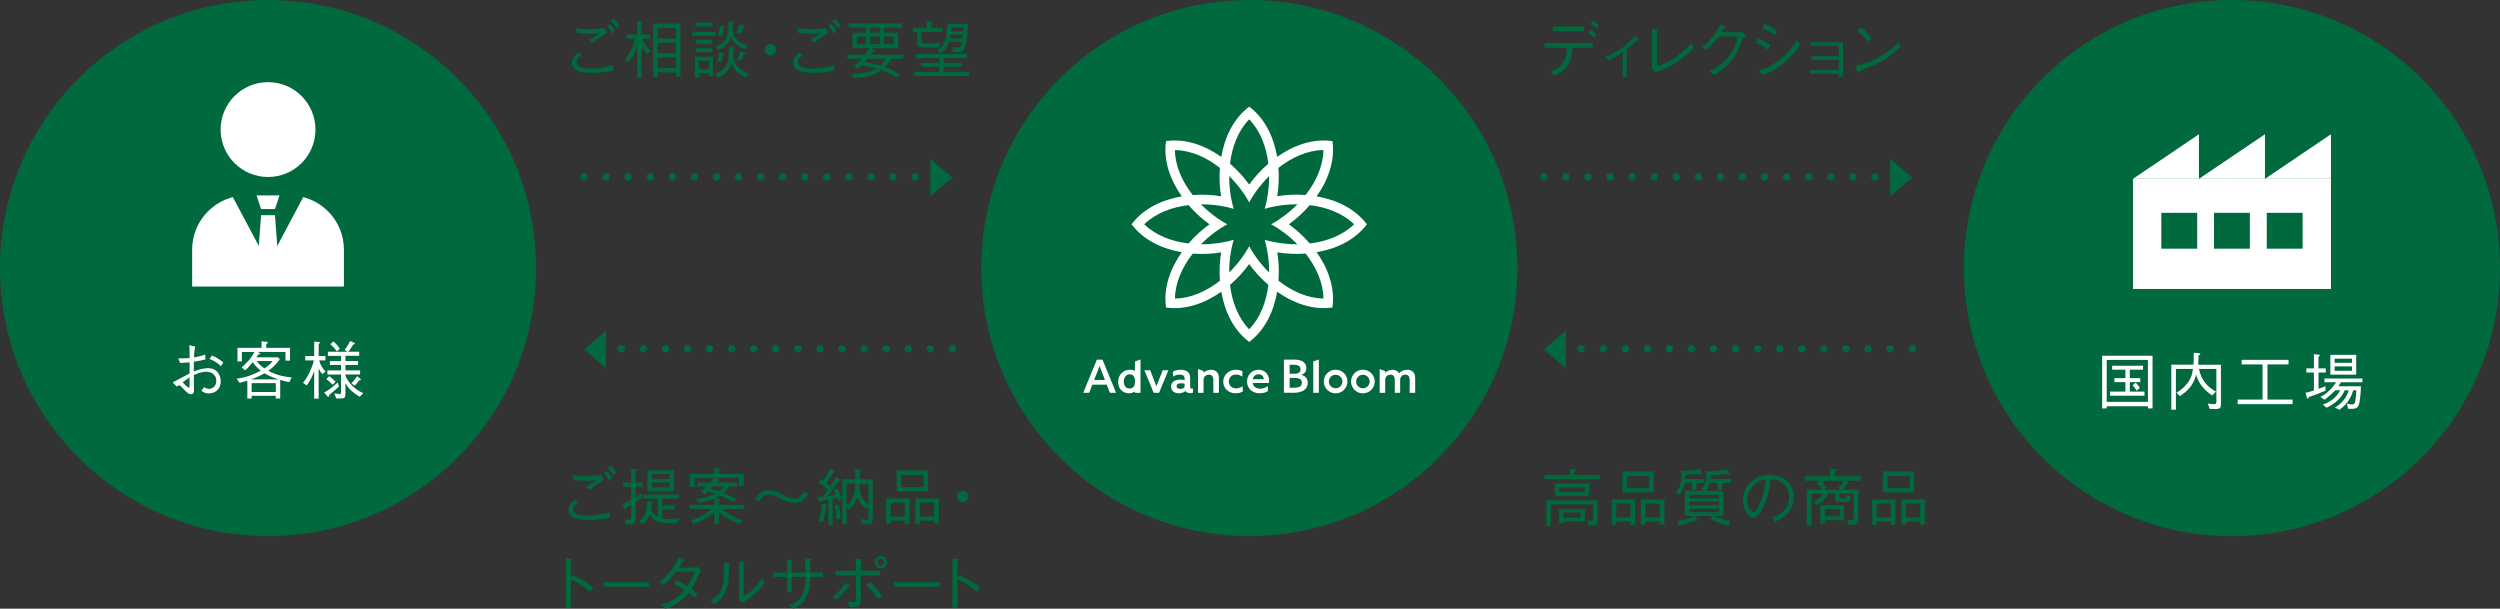 <?xml version="1.0" encoding="UTF-8"?><svg id="_レイヤー_2" xmlns="http://www.w3.org/2000/svg" viewBox="0 0 640 155.82"><rect x="0" y="0" width="640" height="155.82" fill="#333333" stroke="none"/><defs><style>.cls-1{fill:#00693e;}.cls-2{fill:#fff;}</style></defs><g id="design"><g><circle class="cls-1" cx="68.62" cy="68.62" r="68.62"/><circle class="cls-1" cx="319.83" cy="68.62" r="68.62"/><circle class="cls-1" cx="571.38" cy="68.62" r="68.62"/><g><path class="cls-2" d="M349.92,57.42c-3.11-4.13-7.93-6.3-12.86-7.15,2.89-4.09,4.76-9.04,4.04-14.15-5.12-.72-10.06,1.15-14.15,4.04-.85-4.94-3.03-9.76-7.15-12.86-4.13,3.11-6.3,7.93-7.15,12.86-4.09-2.89-9.04-4.76-14.15-4.04-.72,5.12,1.15,10.06,4.04,14.15-4.94,.85-9.76,3.03-12.86,7.15,3.11,4.13,7.93,6.3,12.86,7.15-2.89,4.09-4.76,9.04-4.04,14.15,5.12,.72,10.06-1.15,14.15-4.04,.85,4.94,3.03,9.76,7.15,12.86,4.13-3.11,6.3-7.93,7.15-12.86,4.09,2.89,9.04,4.76,14.15,4.04,.72-5.12-1.15-10.06-4.04-14.15,4.94-.85,9.76-3.03,12.86-7.15Zm-11.13-19c-.06,4.1-1.88,8.1-4.56,11.5-2.54-.19-5.03-.06-7.26,.31,.37-2.22,.5-4.72,.31-7.26,3.41-2.67,7.41-4.5,11.5-4.56Zm-13.89,31.34c-2.08-2.05-3.84-4.39-5.11-6.73-1.28,2.35-3.03,4.68-5.11,6.73-.02-2.92,.39-5.81,1.15-8.38-2.56,.76-5.46,1.17-8.38,1.15,2.05-2.08,4.39-3.84,6.73-5.11-2.35-1.28-4.68-3.03-6.73-5.11,2.92-.02,5.81,.39,8.38,1.15-.76-2.56-1.17-5.46-1.15-8.38,2.08,2.05,3.84,4.39,5.11,6.73,1.28-2.35,3.03-4.68,5.11-6.73,.02,2.92-.39,5.81-1.15,8.38,2.56-.76,5.46-1.17,8.38-1.15-2.05,2.08-4.39,3.84-6.73,5.11,2.35,1.28,4.68,3.03,6.73,5.11-2.92,.02-5.81-.39-8.38-1.15,.76,2.56,1.17,5.46,1.15,8.38Zm-5.11-39.21c2.85,2.94,4.4,7.05,4.91,11.35-1.93,1.66-3.6,3.52-4.91,5.35-1.31-1.83-2.98-3.69-4.91-5.35,.52-4.3,2.06-8.42,4.91-11.35Zm-19,7.87c4.1,.06,8.1,1.88,11.5,4.56-.19,2.54-.06,5.03,.31,7.26-2.22-.37-4.72-.5-7.26-.31-2.67-3.41-4.5-7.41-4.56-11.5Zm-7.87,19c2.94-2.85,7.05-4.4,11.35-4.91,1.66,1.93,3.52,3.6,5.35,4.91-1.83,1.31-3.69,2.98-5.35,4.91-4.3-.52-8.42-2.06-11.35-4.91Zm7.87,19c.06-4.1,1.88-8.1,4.56-11.5,2.54,.19,5.03,.06,7.26-.31-.37,2.22-.5,4.72-.31,7.26-3.41,2.67-7.41,4.5-11.5,4.56Zm19,7.87c-2.85-2.94-4.4-7.05-4.91-11.35,1.93-1.66,3.6-3.52,4.91-5.35,1.31,1.83,2.98,3.69,4.91,5.35-.52,4.3-2.06,8.42-4.91,11.35Zm19-7.87c-4.1-.06-8.1-1.88-11.5-4.56,.19-2.54,.06-5.03-.31-7.26,2.22,.37,4.72,.5,7.26,.31,2.67,3.41,4.5,7.41,4.56,11.5Zm-3.49-14.09c-1.66-1.93-3.52-3.6-5.35-4.91,1.83-1.31,3.69-2.98,5.35-4.91,4.3,.52,8.42,2.06,11.35,4.91-2.94,2.85-7.05,4.4-11.35,4.91Z"/><g><path class="cls-2" d="M341.92,100.7c-1.67,0-3.03-1.36-3.03-3.03s1.36-3.03,3.03-3.03,3.03,1.36,3.03,3.03-1.36,3.03-3.03,3.03Zm0-4.76c-.95,0-1.73,.78-1.73,1.73s.78,1.73,1.73,1.73,1.73-.78,1.73-1.73-.78-1.73-1.73-1.73Z"/><path class="cls-2" d="M348.9,100.7c-1.67,0-3.03-1.36-3.03-3.03s1.36-3.03,3.03-3.03,3.03,1.36,3.03,3.03-1.36,3.03-3.03,3.03Zm0-4.76c-.95,0-1.73,.78-1.73,1.73s.78,1.73,1.73,1.73,1.73-.78,1.73-1.73-.78-1.73-1.73-1.73Z"/><path class="cls-2" d="M292.96,94.79h1.5l1.56,4.07h.02l1.62-4.07h1.44l-2.37,5.76h-1.39l-2.38-5.76Z"/><path class="cls-2" d="M318.14,100.25c-.53,.29-1.2,.43-1.8,.43-1.85,0-3.19-1.27-3.19-2.99s1.45-3.03,3.26-3.03c.62,0,1.2,.15,1.64,.37v1.38c-.5-.33-1.07-.53-1.62-.53-1.11,0-1.85,.79-1.85,1.79s.77,1.76,1.87,1.76c.61,0,1.23-.21,1.69-.57v1.38Z"/><path class="cls-2" d="M320.69,98.06c.18,.96,.94,1.45,1.91,1.45,.73,0,1.41-.27,1.97-.67v1.3c-.54,.34-1.36,.54-2.11,.54-1.85,0-3.21-1.2-3.21-3s1.37-3.02,2.94-3.02c1.43,0,2.69,.97,2.69,2.82,0,.19-.01,.42-.04,.57h-4.16Zm2.87-.98c-.11-.87-.74-1.27-1.38-1.27s-1.31,.4-1.49,1.27h2.87Z"/><path class="cls-2" d="M328.67,92.07s1.24-.02,2.37-.02,1.83,.13,2.4,.47c.62,.36,1,.94,1,1.71,0,.91-.54,1.48-1.28,1.73v.02c1.04,.26,1.62,.97,1.62,2.03,0,.8-.33,1.51-1.11,1.99-.61,.37-1.4,.55-2.62,.55s-2.37-.01-2.37-.01v-8.48Zm2.81,3.61c.82,0,1.46-.35,1.46-1.15,0-.45-.2-.74-.53-.93-.33-.19-.73-.23-1.48-.23h-.78v2.31h1.32Zm-.38,3.57c.88,0,1.36-.09,1.69-.3,.27-.18,.49-.47,.49-.96,0-.82-.63-1.24-1.76-1.24h-1.37v2.51h.95Z"/><path class="cls-2" d="M303.48,100.13c-.35,.28-.95,.55-1.71,.55-.47,0-.95-.11-1.34-.39-.4-.29-.64-.75-.64-1.32,0-.63,.3-1.1,.74-1.39s1.02-.4,1.62-.4c.4,0,.77,.05,1.12,.13,0,0,0-.23,0-.34-.01-.36-.1-.6-.29-.79-.21-.19-.54-.28-.97-.28-.69,0-1.29,.23-1.73,.52v-1.29c.46-.26,1.12-.47,1.94-.47,.75,0,1.42,.18,1.85,.54,.39,.33,.61,.82,.61,1.54v2.21c0,.32,.12,.54,.4,.54,.11,0,.22-.04,.32-.08v1.11c-.18,.08-.42,.14-.7,.14-.47,0-.91-.16-1.18-.53h-.02Zm-.22-1.9c-.26-.07-.61-.12-.89-.12-.59,0-1.16,.19-1.16,.75,0,.47,.41,.68,.91,.69,.42,.01,.85-.11,1.02-.32s.12-1,.12-1Z"/><path class="cls-2" d="M361.8,95.27c-.35-.4-.89-.61-1.49-.61-.85,0-1.66,.29-2.13,.93-.06-.12-.14-.22-.22-.32-.35-.4-.88-.61-1.48-.61-.68,0-1.51,.3-1.85,.79h-.02v-.46l-1.42-.51v6.07h1.42v-3.34c.03-.92,.76-1.3,1.33-1.3,.9,0,1.1,.68,1.12,1.3v3.34h1.38v-3.36c.04-.91,.75-1.28,1.32-1.28,.9,0,1.1,.68,1.12,1.3v3.34h1.41v-3.59c0-.86-.15-1.34-.48-1.7Z"/><path class="cls-2" d="M311.54,95.27c-.36-.4-.9-.61-1.52-.61-.7,0-1.54,.3-1.89,.79h-.02v-.46l-1.42-.51v6.07h1.42v-3.37c.05-.9,.78-1.27,1.36-1.27,.93,0,1.13,.68,1.15,1.3v3.34h1.42v-3.59c0-.86-.15-1.34-.49-1.7Z"/><path class="cls-2" d="M290.55,92.53v2.37h-.02c-.34-.14-.74-.25-1.24-.25-1.77,0-3.05,1.32-3.05,3.12s1.25,2.91,2.77,2.91c.62,0,1.15-.2,1.53-.47h.01v.34h1.42v-8.53l-1.42,.51Zm-1.43,6.93c-.88,0-1.43-.73-1.43-1.82,0-1.01,.64-1.82,1.43-1.82,1.06,0,1.43,.68,1.43,1.82h0c0,1.14-.38,1.82-1.43,1.82Z"/><polygon class="cls-2" points="336.2 92.53 336.2 100.55 337.62 100.55 337.62 92.02 336.2 92.53"/><path class="cls-2" d="M284.13,100.55h1.58l-3.47-8.48h-1.45l-3.48,8.48h1.53l.8-2.07h3.69l.8,2.07Zm-4.02-3.29l1.37-3.55h.02l1.36,3.55h-2.75Z"/></g></g><g><path class="cls-2" d="M49.96,88.74c-.24,1.33-.27,2.07-.29,2.77,1.09-.18,1.88-.4,2.85-.71l.08,1.21c-.69,.19-1.35,.31-2.97,.6v2.46c1.29-.47,2.41-.82,3.62-.82,2.44,0,3.25,1.93,3.25,3.34,0,2.33-1.7,3.13-3.04,3.13-.88,0-1.38-.32-1.9-.67l.67-.92c.42,.22,.8,.42,1.29,.42,1.01,0,1.85-.85,1.85-2.04,0-1.96-1.82-2.36-2.49-2.36s-1.86,.22-3.25,.85c0,.58,.03,3.18,.03,3.71s0,1.21-.76,1.21c-.47,0-.85-.19-1.9-1.32-.21-.23-.92-1-1.11-1-.1,0-.16,.03-.66,.35l-1.01-1.05c.69-.35,3.7-1.99,4.31-2.3v-2.85c-.71,.06-1.75,.16-2.43,.16l-.45-1.17c1.14,0,1.75,0,2.88-.08,.02-1.98,.02-2.2-.08-3.3l1.51,.37Zm-1.43,7.88c-.64,.42-1.35,.9-1.77,1.27,.37,.4,1.27,1.33,1.58,1.33,.19,0,.19-.15,.19-.56v-2.04Zm5.74-5.61c1.17,.51,1.9,.96,2.89,1.8l-.59,.92c-.84-.77-1.64-1.33-2.93-1.85l.63-.87Z"/><path class="cls-2" d="M74.08,97.84c-1.01-.22-1.43-.32-2.35-.59v4.78h-1.13v-.71h-6.19v.71h-1.09v-4.58c-1.03,.32-1.61,.47-1.96,.56l-.8-1.08c2.6-.27,4.92-1.32,6.19-2.04-1.05-.84-1.56-1.41-2.01-2.19-.88,1.06-1.62,1.8-1.96,2.12l-.92-.76c1.37-1.17,2.51-2.44,3.26-3.97h-3.2v2.43h-1.13v-3.47h6.17v-1.67l1.22,.11c.16,0,.37,.02,.37,.21,0,.16-.16,.26-.39,.34v1.01h6.09v3.26h-1.17v-2.22h-7.14l.56,.32s.16,.1,.16,.18c0,.11-.14,.13-.45,.08-.37,.55-.42,.6-.56,.8h5.53l.45,.53c-.96,1.3-1.78,2.07-2.94,2.93,2.56,1.41,5.23,1.62,6,1.69l-.63,1.22Zm-6.35-2.28c-1.25,.74-2.59,1.25-3.49,1.56h7.09c-2.09-.64-3.07-1.24-3.6-1.56Zm2.88,2.52h-6.19v2.27h6.19v-2.27Zm-4.86-5.64c.5,.76,1.19,1.35,1.95,1.88,1.37-.92,1.82-1.53,2.07-1.88h-4.02Z"/><path class="cls-2" d="M82.53,95.77c-.39-.39-.61-.69-.96-1.41v7.7h-1.14v-7.04c-.37,.98-.96,2.44-1.91,3.65l-.96-.67c1.09-1.25,2.2-3.41,2.8-5.74h-2.22v-1.13h2.3v-3.68l1.16,.1c.11,.02,.37,.03,.37,.19s-.24,.19-.39,.22v3.17h1.72v1.13h-1.56c.21,1.13,.9,2.09,1.59,2.85l-.79,.68Zm1.74,5.34c.02,.08,.08,.47-.19,.47-.18,0-.31-.16-.39-.26l-.71-.85c.88-.43,1.88-1.11,3.49-2.56l.29,1.05c-1.14,1.08-1.91,1.69-2.49,2.15Zm.9-2.6c-.53-.56-.93-.92-1.64-1.46l.72-.76c.69,.48,1.17,.93,1.67,1.41l-.76,.8Zm6.91,3.05c-.47-.27-1.32-.77-2.24-1.64-.82-.8-1.16-1.37-1.41-1.8v2.8c0,1.06-.53,1.08-1.24,1.08h-1.11l-.5-1.3c.21,.03,1.09,.18,1.29,.18,.43,0,.43-.19,.43-.5v-4.5h-3.49v-1.05h3.49v-1.4h-2.85v-1h2.85v-1.33h-3.36v-1.05h5.08l-.79-.47c.39-.51,.84-1.16,1.4-2.27l.93,.4c.1,.05,.32,.13,.32,.29,0,.13-.18,.14-.45,.18-.43,.72-.71,1.13-1.25,1.86h2.77v1.05h-3.52v1.33h3.23v1h-3.23v1.4h3.76v1.05h-3.76v.37c.92,1.98,2.49,3.51,4.57,4.41l-.92,.92Zm-5.82-11.61c-.4-.53-.85-1.09-1.69-1.83l.76-.71c.64,.5,1.13,1.03,1.67,1.88l-.74,.66Zm5.66,7.44c-.23,.34-.5,.74-1.11,1.35l-.84-.63c.55-.56,.93-1.03,1.43-1.8l.79,.61c.11,.08,.21,.16,.21,.27,0,.14-.18,.16-.48,.19Z"/></g><g><path class="cls-2" d="M549.87,104.55v-.55h-10.55v.55h-1.17v-13.49h12.9v13.49h-1.17Zm0-12.4h-10.55v10.72h10.55v-10.72Zm-9.71,9.15v-1.05h3.94v-2.43h-2.81v-1.01h2.81v-2.17h-3.39v-1.01h7.91v1.01h-3.39v2.17h2.68v1.01h-2.68v2.43h3.76v1.05h-8.83Zm6.79-1.3c-.31-.56-.53-.88-1.01-1.38l.8-.66c.45,.45,.71,.77,1.06,1.37l-.85,.68Z"/><path class="cls-2" d="M567.13,104.71h-1.41l-.55-1.41c.34,.06,1,.16,1.66,.16,.56,0,.56-.24,.56-.79v-8.22h-4.44c.5,2.64,1.98,4.55,4.34,5.79l-.96,1c-.96-.63-1.85-1.38-2.57-2.3-1.08-1.35-1.37-2.46-1.53-3.02-.76,2.83-2.33,4.26-4.18,5.48l-.88-.87c.98-.63,1.9-1.22,2.81-2.43,1.06-1.41,1.29-2.62,1.41-3.65h-4.36v10.42h-1.17v-11.51h5.66c.06-.79,.1-1.49,.08-3.05l1.29,.11c.32,.03,.4,.15,.4,.23,0,.13-.19,.21-.47,.31,0,1-.03,1.54-.08,2.41h5.82v10.07c0,.77-.08,1.29-1.43,1.29Z"/><path class="cls-2" d="M572.84,103.46v-1.17h6.37v-9h-5.34v-1.17h12v1.17h-5.4v9h6.43v1.17h-14.05Z"/><path class="cls-2" d="M593.54,95.37v4.18c1.05-.39,1.35-.5,1.8-.71v1.17c-1.4,.58-2.83,1.16-4.28,1.64-.06,.21-.13,.39-.29,.39s-.21-.21-.26-.42l-.29-1.11c.35-.02,.55-.03,2.14-.55v-4.6h-1.93v-1.05h1.93v-3.65l1.14,.13c.08,0,.37,.03,.37,.21,0,.11-.08,.18-.34,.34v2.97h1.87v1.05h-1.87Zm5.76,2.49c-.23,.35-.59,.9-.69,1.03h5.79c-.03,1.06-.19,4.07-.63,4.95-.4,.82-1.14,.82-1.8,.82h-.85l-.32-1.33c.29,.08,.82,.21,1.27,.21,.27,0,.69,0,.87-.79,.1-.45,.22-1.35,.29-2.85h-.79c-.69,2.14-1.53,3.49-3.52,5.02l-1.17-.58c.98-.63,2.72-1.77,3.55-4.44h-1.04c-.45,1.01-.9,1.67-1.69,2.46-1.16,1.16-2.43,1.75-2.99,2.01l-.93-.79c1.09-.4,3.31-1.35,4.44-3.68h-1.21c-.9,.9-1.69,1.61-2.81,2.43l-1.04-.72c1.67-.82,2.97-2.2,4.04-3.75h-3.01v-.95h9.71v.95h-5.45Zm-2.73-1.94v-5.07h6.62v5.07h-6.62Zm5.53-4.1h-4.44v1.06h4.44v-1.06Zm0,1.98h-4.44v1.13h4.44v-1.13Z"/></g><g><g><path class="cls-1" d="M149.53,46.22c-.24,0-.49-.11-.66-.28-.19-.17-.28-.42-.28-.66,0-.26,.09-.49,.28-.68,.34-.34,.96-.34,1.32,0,.19,.19,.28,.43,.28,.68s-.09,.49-.28,.66c-.17,.17-.42,.28-.66,.28Z"/><path class="cls-1" d="M228.62,46.21c-.52,0-.95-.42-.95-.94s.41-.94,.93-.94h.02c.52,0,.94,.42,.94,.94s-.42,.94-.94,.94Zm-5.65,0c-.52,0-.95-.42-.95-.94s.41-.94,.93-.94h.02c.52,0,.94,.42,.94,.94s-.42,.94-.94,.94Zm-5.65,0c-.52,0-.95-.42-.95-.94s.41-.94,.93-.94h.02c.52,0,.94,.42,.94,.94s-.42,.94-.94,.94Zm-5.65,0c-.52,0-.95-.42-.95-.94s.41-.94,.93-.94h.02c.52,0,.94,.42,.94,.94s-.42,.94-.94,.94Zm-5.65,0c-.52,0-.95-.42-.95-.94s.41-.94,.93-.94h.02c.52,0,.94,.42,.94,.94s-.42,.94-.94,.94Zm-5.65,0c-.52,0-.95-.42-.95-.94s.41-.94,.93-.94h.02c.52,0,.94,.42,.94,.94s-.42,.94-.94,.94Zm-5.65,0c-.52,0-.95-.42-.95-.94s.41-.94,.93-.94h.02c.52,0,.94,.42,.94,.94s-.42,.94-.94,.94Zm-5.65,0c-.52,0-.95-.42-.95-.94s.41-.94,.93-.94h.02c.52,0,.94,.42,.94,.94s-.42,.94-.94,.94Zm-5.65,0c-.52,0-.95-.42-.95-.94s.41-.94,.93-.94h.02c.52,0,.94,.42,.94,.94s-.42,.94-.94,.94Zm-5.65,0c-.52,0-.95-.42-.95-.94s.41-.94,.93-.94h.02c.52,0,.94,.42,.94,.94s-.42,.94-.94,.94Zm-5.65,0c-.52,0-.95-.42-.95-.94s.41-.94,.93-.94h.02c.52,0,.94,.42,.94,.94s-.42,.94-.94,.94Zm-5.65,0c-.52,0-.95-.42-.95-.94s.41-.94,.93-.94h.02c.52,0,.94,.42,.94,.94s-.42,.94-.94,.94Zm-5.65,0c-.52,0-.95-.42-.95-.94s.41-.94,.93-.94h.02c.52,0,.94,.42,.94,.94s-.42,.94-.94,.94Zm-5.65,0c-.52,0-.95-.42-.95-.94s.41-.94,.93-.94h.02c.52,0,.94,.42,.94,.94s-.42,.94-.94,.94Z"/><path class="cls-1" d="M234.26,46.22c-.24,0-.49-.11-.66-.28s-.28-.42-.28-.66,.11-.49,.28-.68c.36-.34,.98-.34,1.34,0,.17,.19,.26,.42,.26,.68,0,.24-.09,.49-.26,.66-.19,.17-.42,.28-.68,.28Z"/></g><polygon class="cls-1" points="238.17 40.64 243.8 45.47 238.17 50.3 238.17 40.64"/></g><g><g><path class="cls-1" d="M395.25,46.22c-.25,0-.49-.11-.66-.28-.19-.17-.28-.42-.28-.66,0-.26,.09-.49,.28-.68,.34-.34,.96-.34,1.32,0,.19,.19,.28,.43,.28,.68s-.09,.49-.28,.66c-.17,.17-.41,.28-.66,.28Z"/><path class="cls-1" d="M474.33,46.21c-.52,0-.95-.42-.95-.94s.41-.94,.93-.94h.02c.52,0,.94,.42,.94,.94s-.42,.94-.94,.94Zm-5.65,0c-.52,0-.95-.42-.95-.94s.41-.94,.93-.94h.02c.52,0,.94,.42,.94,.94s-.42,.94-.94,.94Zm-5.65,0c-.52,0-.95-.42-.95-.94s.41-.94,.93-.94h.02c.52,0,.94,.42,.94,.94s-.42,.94-.94,.94Zm-5.65,0c-.52,0-.95-.42-.95-.94s.41-.94,.93-.94h.02c.52,0,.94,.42,.94,.94s-.42,.94-.94,.94Zm-5.65,0c-.52,0-.95-.42-.95-.94s.41-.94,.93-.94h.02c.52,0,.94,.42,.94,.94s-.42,.94-.94,.94Zm-5.65,0c-.52,0-.95-.42-.95-.94s.41-.94,.93-.94h.02c.52,0,.94,.42,.94,.94s-.42,.94-.94,.94Zm-5.65,0c-.52,0-.95-.42-.95-.94s.41-.94,.93-.94h.02c.52,0,.94,.42,.94,.94s-.42,.94-.94,.94Zm-5.65,0c-.52,0-.95-.42-.95-.94s.41-.94,.93-.94h.02c.52,0,.94,.42,.94,.94s-.42,.94-.94,.94Zm-5.65,0c-.52,0-.95-.42-.95-.94s.41-.94,.93-.94h.02c.52,0,.94,.42,.94,.94s-.42,.94-.94,.94Zm-5.65,0c-.52,0-.95-.42-.95-.94s.41-.94,.93-.94h.02c.52,0,.94,.42,.94,.94s-.42,.94-.94,.94Zm-5.65,0c-.52,0-.95-.42-.95-.94s.41-.94,.93-.94h.02c.52,0,.94,.42,.94,.94s-.42,.94-.94,.94Zm-5.65,0c-.52,0-.95-.42-.95-.94s.41-.94,.93-.94h.02c.52,0,.94,.42,.94,.94s-.42,.94-.94,.94Zm-5.65,0c-.52,0-.95-.42-.95-.94s.41-.94,.93-.94h.02c.52,0,.94,.42,.94,.94s-.42,.94-.94,.94Zm-5.65,0c-.52,0-.95-.42-.95-.94s.41-.94,.93-.94h.02c.52,0,.94,.42,.94,.94s-.42,.94-.94,.94Z"/><path class="cls-1" d="M479.98,46.22c-.24,0-.49-.11-.66-.28-.17-.17-.28-.42-.28-.66s.11-.49,.28-.68c.36-.36,.98-.34,1.34,0,.17,.19,.26,.42,.26,.68,0,.24-.09,.49-.26,.66-.19,.17-.43,.28-.68,.28Z"/></g><polygon class="cls-1" points="483.89 40.64 489.51 45.47 483.89 50.3 483.89 40.64"/></g><g><g><path class="cls-1" d="M243.8,90.24c-.13,0-.24-.02-.36-.08-.11-.04-.23-.11-.3-.21-.19-.17-.28-.41-.28-.66,0-.11,.02-.25,.08-.36,.04-.11,.11-.23,.21-.3,.25-.26,.68-.36,1.02-.21,.11,.04,.23,.11,.3,.21,.17,.17,.28,.41,.28,.66s-.11,.49-.28,.66c-.08,.09-.19,.17-.3,.21-.11,.06-.24,.08-.36,.08Z"/><path class="cls-1" d="M238.17,90.24h-.02c-.52,0-.94-.42-.94-.94s.42-.94,.94-.94,.95,.42,.95,.94-.41,.94-.93,.94Zm-5.65,0h-.02c-.52,0-.94-.42-.94-.94s.42-.94,.94-.94,.95,.42,.95,.94-.41,.94-.93,.94Zm-5.65,0h-.02c-.52,0-.94-.42-.94-.94s.42-.94,.94-.94,.95,.42,.95,.94-.41,.94-.93,.94Zm-5.65,0h-.02c-.52,0-.94-.42-.94-.94s.42-.94,.94-.94,.95,.42,.95,.94-.41,.94-.93,.94Zm-5.65,0h-.02c-.52,0-.94-.42-.94-.94s.42-.94,.94-.94,.95,.42,.95,.94-.41,.94-.93,.94Zm-5.65,0h-.02c-.52,0-.94-.42-.94-.94s.42-.94,.94-.94,.95,.42,.95,.94-.41,.94-.93,.94Zm-5.65,0h-.02c-.52,0-.94-.42-.94-.94s.42-.94,.94-.94,.95,.42,.95,.94-.41,.94-.93,.94Zm-5.65,0h-.02c-.52,0-.94-.42-.94-.94s.42-.94,.94-.94,.95,.42,.95,.94-.41,.94-.93,.94Zm-5.65,0h-.02c-.52,0-.94-.42-.94-.94s.42-.94,.94-.94,.95,.42,.95,.94-.41,.94-.93,.94Zm-5.65,0h-.02c-.52,0-.94-.42-.94-.94s.42-.94,.94-.94,.95,.42,.95,.94-.41,.94-.93,.94Zm-5.65,0h-.02c-.52,0-.94-.42-.94-.94s.42-.94,.94-.94,.95,.42,.95,.94-.41,.94-.93,.94Zm-5.65,0h-.02c-.52,0-.94-.42-.94-.94s.42-.94,.94-.94,.95,.42,.95,.94-.41,.94-.93,.94Zm-5.65,0h-.02c-.52,0-.94-.42-.94-.94s.42-.94,.94-.94,.95,.42,.95,.94-.41,.94-.93,.94Zm-5.65,0h-.02c-.52,0-.94-.42-.94-.94s.42-.94,.94-.94,.95,.42,.95,.94-.41,.94-.93,.94Z"/><path class="cls-1" d="M159.07,90.24c-.26,0-.51-.09-.68-.28-.17-.17-.28-.41-.28-.66,0-.11,.04-.25,.08-.36,.06-.11,.13-.23,.21-.3,.36-.36,.98-.36,1.34,0,.08,.08,.15,.19,.21,.3,.04,.11,.08,.25,.08,.36,0,.24-.11,.49-.28,.66-.17,.19-.41,.28-.66,.28Z"/></g><polygon class="cls-1" points="155.15 84.66 149.53 89.49 155.15 94.33 155.15 84.66"/></g><g><g><path class="cls-1" d="M489.52,90.24c-.13,0-.24-.02-.36-.08-.11-.04-.23-.11-.32-.21-.17-.17-.26-.41-.26-.66,0-.11,.02-.25,.08-.36,.04-.11,.11-.23,.19-.3,.09-.09,.21-.17,.32-.21,.34-.15,.75-.06,1.02,.21,.09,.08,.15,.19,.21,.3,.06,.11,.08,.25,.08,.36,0,.24-.09,.49-.28,.66-.17,.19-.42,.28-.66,.28Z"/><path class="cls-1" d="M483.88,90.24h-.02c-.52,0-.94-.42-.94-.94s.42-.94,.94-.94,.95,.42,.95,.94-.41,.94-.93,.94Zm-5.65,0h-.02c-.52,0-.94-.42-.94-.94s.42-.94,.94-.94,.95,.42,.95,.94-.41,.94-.93,.94Zm-5.65,0h-.02c-.52,0-.94-.42-.94-.94s.42-.94,.94-.94,.95,.42,.95,.94-.41,.94-.93,.94Zm-5.65,0h-.02c-.52,0-.94-.42-.94-.94s.42-.94,.94-.94,.95,.42,.95,.94-.41,.94-.93,.94Zm-5.65,0h-.02c-.52,0-.94-.42-.94-.94s.42-.94,.94-.94,.95,.42,.95,.94-.41,.94-.93,.94Zm-5.65,0h-.02c-.52,0-.94-.42-.94-.94s.42-.94,.94-.94,.95,.42,.95,.94-.41,.94-.93,.94Zm-5.65,0h-.02c-.52,0-.94-.42-.94-.94s.42-.94,.94-.94,.95,.42,.95,.94-.41,.94-.93,.94Zm-5.65,0h-.02c-.52,0-.94-.42-.94-.94s.42-.94,.94-.94,.95,.42,.95,.94-.41,.94-.93,.94Zm-5.65,0h-.02c-.52,0-.94-.42-.94-.94s.42-.94,.94-.94,.95,.42,.95,.94-.41,.94-.93,.94Zm-5.65,0h-.02c-.52,0-.94-.42-.94-.94s.42-.94,.94-.94,.95,.42,.95,.94-.41,.94-.93,.94Zm-5.65,0h-.02c-.52,0-.94-.42-.94-.94s.42-.94,.94-.94,.95,.42,.95,.94-.41,.94-.93,.94Zm-5.65,0h-.02c-.52,0-.94-.42-.94-.94s.42-.94,.94-.94,.95,.42,.95,.94-.41,.94-.93,.94Zm-5.65,0h-.02c-.52,0-.94-.42-.94-.94s.42-.94,.94-.94,.95,.42,.95,.94-.41,.94-.93,.94Zm-5.65,0h-.02c-.52,0-.94-.42-.94-.94s.42-.94,.94-.94,.95,.42,.95,.94-.41,.94-.93,.94Z"/><path class="cls-1" d="M404.77,90.24c-.24,0-.49-.09-.66-.28-.17-.17-.28-.41-.28-.66,0-.11,.04-.25,.08-.36,.06-.11,.11-.23,.21-.3,.36-.36,.98-.36,1.34,0,.17,.17,.26,.41,.26,.66,0,.13-.02,.24-.06,.36-.06,.11-.13,.23-.21,.3-.09,.09-.19,.17-.3,.21-.13,.06-.25,.08-.38,.08Z"/></g><polygon class="cls-1" points="400.87 84.66 395.24 89.49 400.87 94.33 400.87 84.66"/></g><g><path class="cls-1" d="M156.91,18.12c-1.7,.31-3.55,.55-4.86,.55-.26,0-1.27,.02-2.22-.11-1.53-.19-3.44-.64-3.44-2.51,0-1.13,.82-1.88,1.59-2.57l.93,.68c-.77,.58-1.32,.98-1.32,1.74,0,1.13,1.24,1.66,3.88,1.66,1.4,0,2.56-.18,3.89-.48,.88-.19,.98-.22,1.59-.35l-.05,1.41Zm-9.42-10.92c1.25,.16,2.22,.29,3.71,.29,1.32,0,2.64-.16,3.57-.34l.63,1.25c-1.27,.77-2.48,1.62-3.68,2.52l-.79-.72c.43-.27,2.3-1.58,2.67-1.83-.47,.11-1.05,.26-2.22,.26-1.25,0-2.51,0-3.71-.26l-.18-1.17Zm9.26,1.41c-.22-.45-.67-1.27-1.35-1.88l.72-.63c.55,.53,1.09,1.3,1.38,1.8l-.76,.71Zm1.09-1.38c-.34-.59-.82-1.25-1.43-1.8l.71-.63c.53,.47,1.16,1.24,1.46,1.72l-.74,.71Z"/><path class="cls-1" d="M165.77,13.91c-.48-.45-.88-.92-1.51-2.01v8.04h-1.13V11.59c-.48,1.78-1.43,3.39-2.27,4.41l-.88-.72c1.06-1.38,2.22-3.25,2.65-5.35h-2.19v-1.09h2.69v-3.44l1.13,.11c.29,.03,.29,.19,.29,.19,0,.06-.05,.18-.29,.29v2.85h2.2v1.09h-2.03c.39,1.09,.92,1.96,2.09,3.02l-.76,.96Zm7.24,5.76v-1.16h-4.65v1.19h-1.17V6.06h6.99v13.6h-1.17Zm0-12.46h-4.65v2.67h4.65v-2.67Zm0,3.73h-4.65v2.67h4.65v-2.67Zm0,3.75h-4.65v2.73h4.65v-2.73Z"/><path class="cls-1" d="M177.23,9.16v-1h5.98v1h-5.98Zm4.21,10.31v-.71h-2.46v1.08h-1.09v-5.31h4.65v4.94h-1.09Zm-3.42-12.69v-1.01h4.39v1.01h-4.39Zm.13,4.44v-1.01h4.23v1.01h-4.23Zm0,2.14v-1.01h4.23v1.01h-4.23Zm3.3,2.17h-2.46v2.22h2.46v-2.22Zm9.55,4.28c-1.27-.42-3.01-1.51-3.7-3.54-.84,1.98-1.83,2.99-3.59,3.6l-.72-.92c3.26-1.21,3.65-2.73,3.65-6.91l1.17,.13c.16,.02,.29,.11,.29,.19s-.11,.14-.34,.3c-.02,.42-.05,.93-.05,1.27,0,3.28,2.81,4.52,4.04,4.87l-.76,1Zm-.18-7.14c-2.44-.92-3.36-2.09-3.68-3.34-.23,.68-.47,1.43-1.17,2.15-.1,.1-.82,.85-1.98,1.3l-.82-.87c1.08-.39,2.3-.95,2.89-2.59,.43-1.19,.45-2.19,.45-3.86l1.11,.1c.13,.02,.32,.03,.32,.19,0,.13-.08,.16-.35,.27,0,.31-.03,.72-.03,1.14,0,1.74,.63,3.55,3.89,4.53l-.63,.96Zm-5.74,1.45c-.16,.76-.34,1.3-.58,1.86l-1-.29c.37-.88,.53-1.51,.68-2.35l.96,.32c.13,.05,.29,.1,.29,.21s-.16,.18-.35,.24Zm.18-6.82c-.11,.77-.24,1.3-.45,1.98l-1.09-.37c.39-.93,.5-1.54,.55-2.3l.98,.18c.24,.05,.35,.06,.35,.21,0,.13-.08,.18-.34,.31Zm5-.24c-.26,.66-.43,1.04-.76,1.64l-1-.39c.53-.85,.74-1.43,.87-2.01l1.03,.29c.1,.03,.24,.11,.24,.21,0,.13-.14,.19-.39,.26Zm.22,6.9c-.34,.8-.61,1.29-.8,1.66l-.96-.47c.35-.63,.59-1.16,.87-2.01l1.05,.39c.13,.05,.22,.08,.22,.18,0,.15-.16,.19-.37,.26Z"/><path class="cls-1" d="M198.66,12.69c0,.8-.66,1.45-1.45,1.45s-1.43-.66-1.43-1.45,.64-1.45,1.43-1.45,1.45,.63,1.45,1.45Z"/><path class="cls-1" d="M213.56,18.12c-1.7,.31-3.55,.55-4.86,.55-.26,0-1.27,.02-2.22-.11-1.53-.19-3.44-.64-3.44-2.51,0-1.13,.82-1.88,1.59-2.57l.93,.68c-.77,.58-1.32,.98-1.32,1.74,0,1.13,1.24,1.66,3.88,1.66,1.4,0,2.56-.18,3.89-.48,.88-.19,.98-.22,1.59-.35l-.05,1.41Zm-9.42-10.92c1.25,.16,2.22,.29,3.71,.29,1.32,0,2.64-.16,3.57-.34l.63,1.25c-1.27,.77-2.48,1.62-3.68,2.52l-.79-.72c.43-.27,2.3-1.58,2.67-1.83-.47,.11-1.05,.26-2.22,.26-1.25,0-2.51,0-3.71-.26l-.18-1.17Zm9.26,1.41c-.22-.45-.67-1.27-1.35-1.88l.72-.63c.55,.53,1.09,1.3,1.38,1.8l-.76,.71Zm1.09-1.38c-.34-.59-.82-1.25-1.43-1.8l.71-.63c.53,.47,1.16,1.24,1.46,1.72l-.74,.71Z"/><path class="cls-1" d="M228.14,15.03c-.53,.93-.98,1.5-1.61,2.14,2.22,.85,3.04,1.37,3.86,2.01l-.96,.74c-1.13-.85-2.41-1.48-3.73-1.99-2.01,1.53-4.36,1.9-7.2,2.06l-.5-1.13c.63,0,1.96,0,3.44-.27,1.74-.32,2.57-.8,2.97-1.05-1.59-.45-2.8-.67-3.81-.79-.39,.37-.61,.58-1.01,.87l-.96-.66c.87-.68,1.61-1.51,1.98-1.93h-3.68v-1.04h4.52c.35-.45,.66-.9,1.04-1.64h-4.23v-3.97h3.46v-1.3h-4.47v-1.08h13.68v1.08h-4.57v1.3h3.59v3.97h-6.88l.69,.53c.08,.06,.18,.18,.18,.26,0,.13-.15,.16-.48,.24-.1,.1-.39,.4-.6,.61h8.38v1.04h-3.09Zm-6.43-5.64h-2.33v1.91h2.33v-1.91Zm.35,5.64c-.19,.26-.24,.32-.71,.87,.98,.14,2.31,.34,4.05,.88,.55-.55,.88-.98,1.35-1.75h-4.7Zm3.17-7.96h-2.4v1.3h2.4v-1.3Zm0,2.32h-2.4v1.91h2.4v-1.91Zm3.54,0h-2.41v1.91h2.41v-1.91Z"/><path class="cls-1" d="M235.95,8.17v2.15c0,.66,.08,.8,1.25,.8,.64,0,2.73-.11,3.49-.16l-.29,1.17h-3.91c-1.67,0-1.67-.84-1.67-1.41v-2.56h-1.13v-1.04h3.6v-1.61l1.21,.1c.29,.02,.31,.14,.31,.18,0,.11-.11,.18-.34,.31v1.03h2.8v1.04h-5.32Zm-1.88,11.26v-1.04h6.37v-1.33h-4.6v-1h4.6v-1.17h-5.87v-1.05h13.02v1.05h-5.98v1.17h4.57v1h-4.57v1.33h6.45v1.04h-13.99Zm13.23-8.59c-.39,2.06-.71,2.51-1.95,2.51-.51,0-.98-.06-1.4-.11l-.21-1.22c.34,.06,.88,.18,1.4,.18,.69,0,.87-.4,1.11-1.51h-3.31c-.39,1.11-.93,2.07-2.04,2.93l-.93-.66c2.25-1.48,2.46-3.92,2.52-6.88h5.31c-.02,1.61-.19,3.2-.5,4.78Zm-3.94-1.96c-.03,.31-.06,.47-.21,.96h3.23c.02-.16,.11-.82,.13-.96h-3.15Zm.13-1.85c0,.61,0,.74-.03,1.01h3.18c0-.21,.05-.82,.08-1.01h-3.23Z"/></g><g><path class="cls-1" d="M156.08,132.56c-1.7,.31-3.55,.55-4.86,.55-.26,0-1.27,.02-2.22-.11-1.53-.19-3.44-.64-3.44-2.51,0-1.13,.82-1.88,1.59-2.57l.93,.68c-.77,.58-1.32,.98-1.32,1.74,0,1.13,1.24,1.66,3.88,1.66,1.4,0,2.56-.18,3.89-.48,.88-.19,.98-.22,1.59-.35l-.05,1.41Zm-9.42-10.92c1.25,.16,2.22,.29,3.71,.29,1.32,0,2.64-.16,3.57-.34l.63,1.25c-1.27,.77-2.48,1.62-3.68,2.52l-.79-.72c.43-.27,2.3-1.58,2.67-1.83-.47,.11-1.05,.26-2.22,.26-1.25,0-2.51,0-3.71-.26l-.18-1.17Zm9.26,1.41c-.22-.45-.67-1.27-1.35-1.88l.72-.63c.55,.53,1.09,1.3,1.38,1.8l-.76,.71Zm1.09-1.38c-.34-.59-.82-1.25-1.43-1.8l.71-.63c.53,.47,1.16,1.24,1.46,1.72l-.74,.71Z"/><path class="cls-1" d="M162.72,124.61v2.64c.69-.45,1.29-.84,1.59-1.05v1.25c-.24,.16-.9,.61-1.59,1.04v4.63c0,1.16-.76,1.16-2.48,1.14l-.42-1.38c.34,.08,1.01,.24,1.22,.24,.39,0,.53-.19,.53-.48v-3.42c-.6,.37-.63,.4-1.19,.74-.02,.14-.05,.5-.24,.5-.11,0-.18-.11-.24-.24l-.55-1.16c.37-.16,1.16-.51,2.22-1.13v-3.33h-2.04v-1.05h2.04v-3.57l1.22,.06c.16,.02,.31,.02,.31,.16,0,.18-.19,.26-.39,.34v3.01h1.75v1.05h-1.75Zm10.66,9.33c-3.62,.03-5.97,.03-7.03-2.33-.13,.43-.43,1.51-1.75,2.59l-1.05-.76c.56-.4,2.06-1.51,2.06-4.15,0-.32-.03-.63-.05-.92l1.32,.16c.1,.02,.27,.03,.27,.16s-.11,.18-.39,.32c0,.47,0,.61-.08,1.17,.34,1.05,.85,1.66,1.75,2.17v-4.7h-3.79v-1.05h9.12v1.05h-4.18v1.75h3.18v1.04h-3.18v2.27c.68,.11,1.03,.16,1.67,.16,.55,0,.59-.02,2.7-.21l-.58,1.25Zm-7.65-8.2v-5.36h6.83v5.36h-6.83Zm5.71-4.39h-4.57v1.24h4.57v-1.24Zm0,2.17h-4.57v1.25h4.57v-1.25Z"/><path class="cls-1" d="M184.83,130.26c1,.92,2.62,2.04,5.23,3.01l-.66,.88c-1.13-.4-3.46-1.32-5.34-3.12v3.12h-1.17v-3.1c-.56,.53-2.06,1.95-5.31,3.1l-.67-.87c2.76-1.03,4.39-2.25,5.24-3.02h-5.6v-1h6.34v-1.64c-1.22,.51-2.3,.85-3.94,1.17l-.71-1.05c1.45-.13,2.89-.43,4.73-1.33-.77-.31-1.21-.43-1.83-.59-.32,.32-.42,.42-.72,.68l-1.05-.63c.4-.32,.66-.55,1.46-1.35h-2.3v-.95h3.31c.48-.61,.69-.93,.87-1.27h-4.84v2.35h-1.22v-3.3h6.19v-1.51l1.21,.11c.18,.02,.31,.13,.31,.22s-.1,.15-.26,.24v.93h6.3v3.13h-1.22v-2.19h-5.92l.66,.45c.13,.1,.21,.15,.21,.21,0,.11-.06,.13-.55,.26-.05,.06-.11,.13-.35,.35h5.53v.95h-2.03c-.66,.85-1.03,1.24-1.54,1.69,1.48,.58,2.44,1.06,3.34,1.54l-.63,.79c-1.21-.61-2.28-1.13-3.68-1.67-.5,.34-.74,.47-1.13,.63l.9,.16c.31,.05,.35,.16,.35,.21,0,.08-.18,.24-.29,.34v1.06h6.5v1h-5.72Zm-2.49-5.74c-.08,.1-.43,.51-.51,.61,.66,.14,1.25,.31,2.23,.61,.51-.39,.88-.72,1.38-1.22h-3.1Z"/><path class="cls-1" d="M206.88,126.37c-.26,.47-.47,.85-.93,1.3-.92,.9-1.9,1.09-2.48,1.09-1.17,0-2.09-.39-3.59-1.14-1.64-.82-2.3-1.04-3.12-1.04-1.38,0-2.06,1.22-2.36,1.8l-1.09-.5c.26-.47,.47-.85,.93-1.3,.92-.88,1.9-1.08,2.48-1.08,1.17,0,2.09,.37,3.59,1.12,1.64,.82,2.3,1.05,3.12,1.05,1.38,0,2.06-1.22,2.36-1.8l1.09,.5Z"/><path class="cls-1" d="M214.72,128.25c-.19-.55-.21-.6-.31-.84-.11,.03-1.08,.21-1.25,.24v6.67h-1.08v-6.46c-.64,.11-1.27,.24-1.88,.34-.05,.11-.16,.39-.34,.39-.13,0-.19-.19-.23-.29l-.37-1.09c.47,0,.85-.02,1.42-.06,.34-.45,.79-1.04,1.24-1.74-.88-.93-1.91-1.64-2.32-1.93l.63-.87c.1,.06,.13,.1,.55,.42,.74-1.09,1.21-1.91,1.72-3.02l1.04,.55s.18,.1,.18,.18c0,.15-.19,.16-.4,.19-.82,1.4-1.41,2.25-1.75,2.73,.29,.24,.56,.47,.98,.85,.37-.56,1-1.56,1.49-2.41l.95,.68s.14,.11,.14,.18c0,.16-.16,.16-.42,.18-.79,1.13-1.99,2.85-2.78,3.86,.79-.13,1.32-.26,2.09-.45-.23-.47-.34-.68-.58-1.08l.85-.5c.64,1.03,1.01,1.86,1.37,2.88l-.95,.42Zm-3.25,1.35c-.19,1.72-.48,2.96-.77,4.05l-1.06-.24c.5-1.88,.66-3.09,.72-4.41l1.19,.14c.1,.02,.22,.05,.22,.16,0,.1-.08,.16-.3,.29Zm2.7,3.39c-.08-1.21-.18-2.12-.51-3.6l.93-.27c.18,.58,.5,1.53,.66,3.63l-1.08,.24Zm7.91,1.16c-.43,0-1.01-.02-1.51-.03l-.21-1.25c1.11,.19,1.45,.19,1.51,.19,.4,0,.45-.21,.45-.53v-2.94l-.45,.67c-1.41-.92-2.07-2.22-2.4-3.05-.34,1.03-.95,2.32-2.09,3.14l-.63-.56v4.37h-1.08v-11.46h3.28c.02-.97,.02-1.8-.06-2.64l1.29,.18c.22,.03,.34,.08,.34,.18,0,.13-.1,.18-.37,.31-.05,.63-.05,.76-.08,1.98h3.33v10.31c0,.71-.27,1.16-1.32,1.16Zm-5.32-10.37v5.48c.85-.5,1.49-1.56,1.8-2.59s.34-1.85,.37-2.89h-2.17Zm5.56,0h-2.28c0,1.01,0,4.12,2.28,5.26v-5.26Z"/><path class="cls-1" d="M231.64,134.1v-.82h-3.62v.82h-1.16v-6.51h5.95v6.51h-1.17Zm0-1.86v-3.57h-3.62v3.57h3.62Zm-2.07-6.43v-5.37h8.04v5.37h-8.04Zm6.87-1.12v-3.1h-5.69v3.1h5.69Zm2.72,9.37v-.77h-3.67v.77h-1.16v-6.46h6v6.46h-1.17Zm0-1.82v-3.57h-3.67v3.57h3.67Z"/><path class="cls-1" d="M247.9,127.12c0,.8-.66,1.45-1.45,1.45s-1.43-.66-1.43-1.45,.64-1.45,1.43-1.45,1.45,.63,1.45,1.45Z"/><path class="cls-1" d="M146.6,147.28c2.73,1.19,3.81,1.94,5.27,3.13l-.79,1.13c-.48-.42-1.09-.96-2.2-1.69-1.29-.85-2.03-1.16-2.75-1.45v7.15h-1.29v-12.56l1.22,.06c.08,0,.45,.02,.45,.22,0,.1-.13,.18-.39,.35v4.55l.47-.92Z"/><path class="cls-1" d="M154.49,150.21v-1.17h11.64v1.17h-11.64Z"/><path class="cls-1" d="M179.55,146.22c-.29,.24-.32,.29-.42,.42-1.19,2.67-1.41,3.09-2.11,4.12,.56,.39,1.08,.79,1.59,1.29l-.84,.97c-.69-.68-1.03-.97-1.46-1.29-.56,.69-1.27,1.54-2.57,2.46-1.41,1.01-2.51,1.33-3.49,1.64l-.84-1.14c.84-.21,1.83-.47,3.18-1.32,1.35-.84,2.06-1.66,2.67-2.36-.85-.55-1.51-.92-2.8-1.5l.76-.96c1.5,.72,2.3,1.22,2.75,1.5,1.11-1.72,1.53-2.86,1.8-3.68h-4.73c-1.51,2.06-2.54,2.88-3.26,3.44l-1.09-.84c1.01-.69,1.98-1.37,3.33-3.25,1.08-1.5,1.43-2.41,1.66-2.96l1.25,.53c.19,.08,.26,.21,.26,.27,0,.18-.4,.24-.55,.26-.23,.47-.29,.56-.84,1.5h3.94c.27,0,.77-.08,1.04-.16l.76,1.08Z"/><path class="cls-1" d="M181.88,153.73c1.62-.9,3.47-2.04,3.47-7.09,0-.98-.05-1.93-.08-2.54l1.32,.11c.06,.02,.35,.03,.35,.19,0,.08-.03,.11-.34,.34,.03,3.01-.05,3.92-.31,5.05-.68,2.94-1.98,3.89-3.38,4.89l-1.04-.95Zm7.28-9.97l1.29,.1c.16,.02,.31,.06,.31,.16s-.05,.13-.39,.34v8.23c.74-.4,1.53-.84,2.72-2.06,1.09-1.09,1.51-1.82,1.85-2.38l.84,.96c-.53,.8-1.13,1.7-2.62,3.02-1.46,1.27-2.43,1.78-3.23,2.22l-.76-.59v-10Z"/><path class="cls-1" d="M210.64,146.56v1.14h-3.22c-.08,1.85-.16,3.34-.9,4.95-.87,1.93-1.99,2.51-3.42,3.17l-1.13-.92c1.51-.53,2.59-1,3.46-2.78,.66-1.4,.74-2.75,.82-4.42h-3.57v3.92h-1.21v-3.92h-3.52v-1.14h3.52v-3.34l1.3,.14c.11,.02,.29,.05,.29,.18,0,.08-.03,.11-.39,.29v2.73h3.52c0-1.37-.05-2.73-.08-3.63l1.19,.1c.21,.02,.45,.03,.45,.21,0,.16-.18,.24-.34,.34v2.99h3.22Z"/><path class="cls-1" d="M213.11,152.8c.53-.37,1.08-.76,1.96-1.8,.85-1,1.01-1.4,1.19-1.8l1.16,.55c.08,.03,.22,.13,.22,.24,0,.19-.29,.23-.51,.26-.4,.59-1.67,2.33-2.88,3.31l-1.14-.76Zm6-5.48h-5.24v-1.17h5.24v-3.09l1.32,.16c.22,.02,.35,.06,.35,.18s-.03,.14-.37,.37v2.38h4.86v1.17h-4.86v6.11c0,.98-.03,1.72-1.27,1.93-.42,.08-1.17,.06-1.62,.05l-.5-1.38c.31,.03,1.01,.13,1.53,.13,.43,0,.56-.11,.56-.68v-6.16Zm3.52,1.72c1.51,1.25,2.56,2.59,3.18,3.6l-1.17,.67c-1-1.75-2.22-2.93-2.89-3.52l.88-.76Zm1.29-5.1c0-.9,.77-1.56,1.59-1.56s1.56,.71,1.56,1.56-.69,1.58-1.56,1.58-1.59-.72-1.59-1.58Zm2.43,0c0-.48-.37-.85-.84-.85s-.87,.34-.87,.85c0,.47,.35,.87,.87,.87,.48,0,.84-.4,.84-.87Z"/><path class="cls-1" d="M228.91,150.21v-1.17h11.64v1.17h-11.64Z"/><path class="cls-1" d="M245.58,147.28c2.73,1.19,3.81,1.94,5.27,3.13l-.79,1.13c-.48-.42-1.09-.96-2.2-1.69-1.29-.85-2.03-1.16-2.75-1.45v7.15h-1.29v-12.56l1.22,.06c.08,0,.45,.02,.45,.22,0,.1-.13,.18-.39,.35v4.55l.47-.92Z"/></g><g><path class="cls-1" d="M402.5,12.22c-.1,1.43-.22,2.94-1.24,4.53-1,1.59-2.25,2.15-3.31,2.64l-1.14-1.04c1.06-.35,2.25-.72,3.26-2.22,.98-1.43,1.04-2.76,1.09-3.91h-5.74v-1.17h12.32v1.17h-5.24Zm3.02-4.23h-7.99v-1.21h7.99v1.21Zm2.64,1.67c-.42-.39-1.16-.93-1.59-1.21l.59-.84c.56,.4,1.17,.9,1.54,1.25l-.55,.79Zm.6-2.33c-.27-.26-.96-.85-1.56-1.22l.55-.84c.61,.4,1.3,.98,1.59,1.25l-.58,.8Z"/><path class="cls-1" d="M415.4,13.39c-1.04,.71-1.98,1.27-3.6,2.01l-.96-.84c1.21-.39,2.36-.77,4.5-2.36,1.87-1.4,2.65-2.33,3.2-2.99l.76,.69c.13,.11,.27,.24,.27,.37,0,.08-.05,.1-.16,.1-.06,0-.32-.02-.39-.03-.97,.95-1.59,1.54-2.57,2.27v7.15h-1.05v-6.37Z"/><path class="cls-1" d="M422.89,7.33l1.37,.16c.21,.02,.35,.08,.35,.19,0,.1-.05,.11-.42,.35v8.83c1.32-.34,2.64-.69,5.02-2.38,2.17-1.54,3.09-2.65,3.78-3.47l.55,1.3c-.69,.76-1.64,1.83-3.79,3.3-2.59,1.75-4.33,2.32-5.97,2.85l-.88-.71V7.33Z"/><path class="cls-1" d="M445.59,8.25c.24,0,.34-.02,.58-.08l.76,.92c-.63,.51-.71,.68-.84,.96-1.32,3.47-2.17,4.98-4.05,6.82-1.09,1.06-1.9,1.56-3.28,2.35l-1.17-.96c1.41-.69,3.1-1.53,4.87-3.71,1.69-2.11,2.09-3.81,2.41-5.19h-4.86c-.71,.97-1.45,1.91-3.18,3.42l-1.05-.79c.88-.67,1.85-1.41,2.99-2.96,.98-1.33,1.27-2.15,1.5-2.78l1.16,.4c.31,.11,.32,.27,.32,.31,0,.14-.21,.18-.51,.21-.16,.35-.32,.69-.55,1.09h4.9Z"/><path class="cls-1" d="M449.99,9.84c.87,.34,2.12,.95,3.23,1.72l-.59,1.17c-.92-.69-1.67-1.16-3.18-1.8l.55-1.09Zm10.89,1.59c-.88,1.25-1.99,2.85-4.26,4.71-2.41,1.99-4.07,2.56-5.58,3.07l-.79-1.21c1.25-.35,2.81-.79,5.15-2.56,2.54-1.91,3.65-3.6,4.61-5.07l.87,1.04Zm-9.17-5.27c.97,.39,2.14,.98,3.18,1.72l-.59,1.13c-.71-.56-1.45-1.08-3.14-1.8l.55-1.04Z"/><path class="cls-1" d="M463.44,18.88v-.92h7.28v-2.64h-6.99v-.92h6.99v-2.64h-7.15v-.93h8.25v8.79h-1.09v-.76h-7.28Z"/><path class="cls-1" d="M486.57,11.93c-1.8,1.8-3.76,3.76-10.55,6.21-.02,.03-.19,.42-.29,.42-.13,0-.21-.19-.31-.4l-.55-1.32c1.59-.29,3.34-.6,6.3-2.28,2.8-1.58,3.92-2.8,4.84-3.79l.55,1.17Zm-8.46-1.33c-.79-1-1.7-1.88-2.65-2.73l.93-.92c.5,.42,1.86,1.62,2.8,2.81l-1.08,.84Z"/></g><g><path class="cls-1" d="M395.39,122.67v-1.04h6.42v-1.62l1.3,.14c.1,.02,.34,.05,.34,.21,0,.15-.11,.21-.43,.42v.85h6.54v1.04h-14.17Zm13.15,11.64c-.39,.18-.9,.19-1.9,.19l-.31-1.25c.37,.02,.82,.05,1,.05,.51,0,.51-.11,.51-.63v-3.55h-10.82v5.5h-1.17v-6.54h13.17v4.92c0,.61,0,1.09-.48,1.32Zm-10.48-7.36v-3.17h8.76v3.17h-8.76Zm7.65-2.2h-6.54v1.24h6.54v-1.24Zm-5.45,8.73v.51h-1.09v-3.7h6.53v3.18h-5.44Zm4.36-2.25h-4.36v1.25h4.36v-1.25Z"/><path class="cls-1" d="M417.39,134.34v-.82h-3.62v.82h-1.16v-6.51h5.95v6.51h-1.17Zm0-1.86v-3.57h-3.62v3.57h3.62Zm-2.07-6.43v-5.37h8.04v5.37h-8.04Zm6.87-1.12v-3.1h-5.69v3.1h5.69Zm2.72,9.37v-.77h-3.67v.77h-1.16v-6.46h6v6.46h-1.17Zm0-1.82v-3.57h-3.67v3.57h3.67Z"/><path class="cls-1" d="M431.37,123.63c-.24,1.25-.69,2.27-1.48,3.05l-.96-.66c.8-.77,1.49-1.59,1.49-4.21,0-.55-.03-.9-.06-1.24,1.19,0,3.23-.05,4.81-.5l.55,.95c.05,.06,.11,.21,.11,.29,0,.11-.13,.11-.15,.11-.14,0-.39-.11-.55-.21-1.17,.29-3.02,.32-3.65,.32,0,.37,0,.77-.03,1.09h4.81v1h-1.96v1.8h-1.13v-1.8h-1.8Zm11.11,10.9c-.98-.19-2.83-.59-4.53-1.64l.51-.8h-4.66l.64,.82c.1,.13,.15,.19,.15,.27,0,.13-.11,.13-.18,.13-.1,0-.19-.02-.45-.1-1.25,.59-2.43,1.01-4.1,1.3l-.51-1.12c2.57-.29,3.6-.95,4.15-1.3h-2.17v-6.4h4.99l-.84-.55c.69-.64,1.33-1.48,1.33-3.23,0-.56-.06-.95-.11-1.27,.27,.02,.4,.03,.76,.03,1.37,0,3.31-.16,4.6-.56l.64,.98c.08,.13,.13,.23,.13,.31,0,.06-.05,.11-.15,.11-.21,0-.4-.13-.55-.24-1.43,.24-2.49,.34-4.24,.37,0,.58-.02,.74-.03,.95h5.34v1.01h-2.36v1.83h-1.12v-1.83h-2.03c-.29,.95-.56,1.45-1.09,2.09h4.58v6.4h-2.33c1.27,.69,2.7,1.04,4.13,1.33l-.48,1.11Zm-2.44-6.98v-.88h-7.59v.88h7.59Zm0,1.77v-.9h-7.59v.9h7.59Zm0,1.78v-.9h-7.59v.9h7.59Z"/><path class="cls-1" d="M453.68,132.48c.61-.21,1.56-.51,2.46-1.24,1.09-.87,1.9-2.41,1.9-4,0-2.48-1.8-3.81-2.54-4.16-.59-.27-1.38-.42-2.2-.43-.21,2.43-.8,4.82-1.87,7.04-.67,1.43-1.54,2.83-2.49,2.83-1.35,0-2.75-2.07-2.75-4.41,0-3.09,2.43-6.56,6.8-6.56,3.38,0,6.25,2.12,6.25,5.69,0,4.37-3.89,5.93-4.86,6.32l-.71-1.08Zm-5.29-7.56c-.51,.71-1.11,1.75-1.11,3.15,0,1.72,.98,3.02,1.62,3.02,.34,0,.72,0,1.77-2.57,1.11-2.72,1.3-4.87,1.38-5.85-1.14,.21-2.44,.58-3.67,2.25Z"/><path class="cls-1" d="M472.54,123.09l.64,.43c.08,.06,.19,.14,.19,.24,0,.16-.19,.16-.55,.16-.43,.69-.76,1.09-1.03,1.43h3.92v7.46c0,1.32-.37,1.58-2.43,1.62l-.45-1.29c.71,.06,.96,.06,1.01,.06,.67,0,.71-.26,.71-.74v-6.13h-3.73v.82c0,.42,.19,.43,.58,.43h.68c.47,0,.59-.06,.79-.84l1.06,.42c-.34,1.06-.53,1.35-1.38,1.35h-1.59c-.8,0-1.22-.13-1.22-.96v-1.22h-2.22l.43,.32c.06,.05,.14,.11,.14,.18,0,.16-.21,.21-.5,.27-.66,1-1.4,1.66-2.3,2.2l-.96-.87c1.24-.56,1.91-1.32,2.4-2.11h-3.02v8.23h-1.17v-9.23h3.94c-.29-.58-.64-1.08-1.33-1.72l.79-.55h-3.99v-1.13h6.58v-1.96l1.41,.14c.1,0,.29,.03,.29,.16,0,.18-.19,.26-.48,.37v1.29h6.54v1.13h-3.75Zm-5.39,10.1v.87h-1.14v-4.73h6.08v3.86h-4.94Zm-.93-10.1c.61,.58,1.06,1.22,1.38,1.77l-.67,.5h4.34l-.64-.55c.58-.56,.97-1.01,1.33-1.72h-5.74Zm4.73,7.25h-3.79v1.8h3.79v-1.8Z"/><path class="cls-1" d="M484.07,134.34v-.82h-3.62v.82h-1.16v-6.51h5.95v6.51h-1.17Zm0-1.86v-3.57h-3.62v3.57h3.62Zm-2.07-6.43v-5.37h8.04v5.37h-8.04Zm6.87-1.12v-3.1h-5.69v3.1h5.69Zm2.72,9.37v-.77h-3.67v.77h-1.16v-6.46h6v6.46h-1.17Zm0-1.82v-3.57h-3.67v3.57h3.67Z"/></g><g><g><polygon class="cls-2" points="562.93 34.37 546.04 45.78 562.93 45.78 562.93 34.37"/><polygon class="cls-2" points="579.83 34.37 562.93 45.78 579.83 45.78 579.83 34.37"/><polygon class="cls-2" points="596.72 34.37 579.83 45.78 596.72 45.78 596.72 34.37"/><rect class="cls-2" x="546.04" y="45.78" width="50.69" height="28.2"/></g><g><rect class="cls-1" x="553.3" y="54.48" width="9.18" height="9.18"/><rect class="cls-1" x="566.79" y="54.48" width="9.18" height="9.18"/><rect class="cls-1" x="580.29" y="54.48" width="9.18" height="9.18"/></g></g><g><path class="cls-2" d="M49.19,73.36v-9.49c0-7.62,6.23-13.85,13.85-13.85h11.15c7.62,0,13.85,6.23,13.85,13.85v9.49H49.19Z"/><polygon class="cls-1" points="68.62 67.41 59 49.32 78.23 49.32 68.62 67.41"/><circle class="cls-2" cx="68.62" cy="33.17" r="12.14"/><polygon class="cls-2" points="70.39 53.52 66.84 53.52 65.68 50.02 71.56 50.02 70.39 53.52"/><polygon class="cls-2" points="70.39 55.09 66.84 55.09 65.68 70.5 71.56 70.5 70.39 55.09"/></g></g></g></svg>